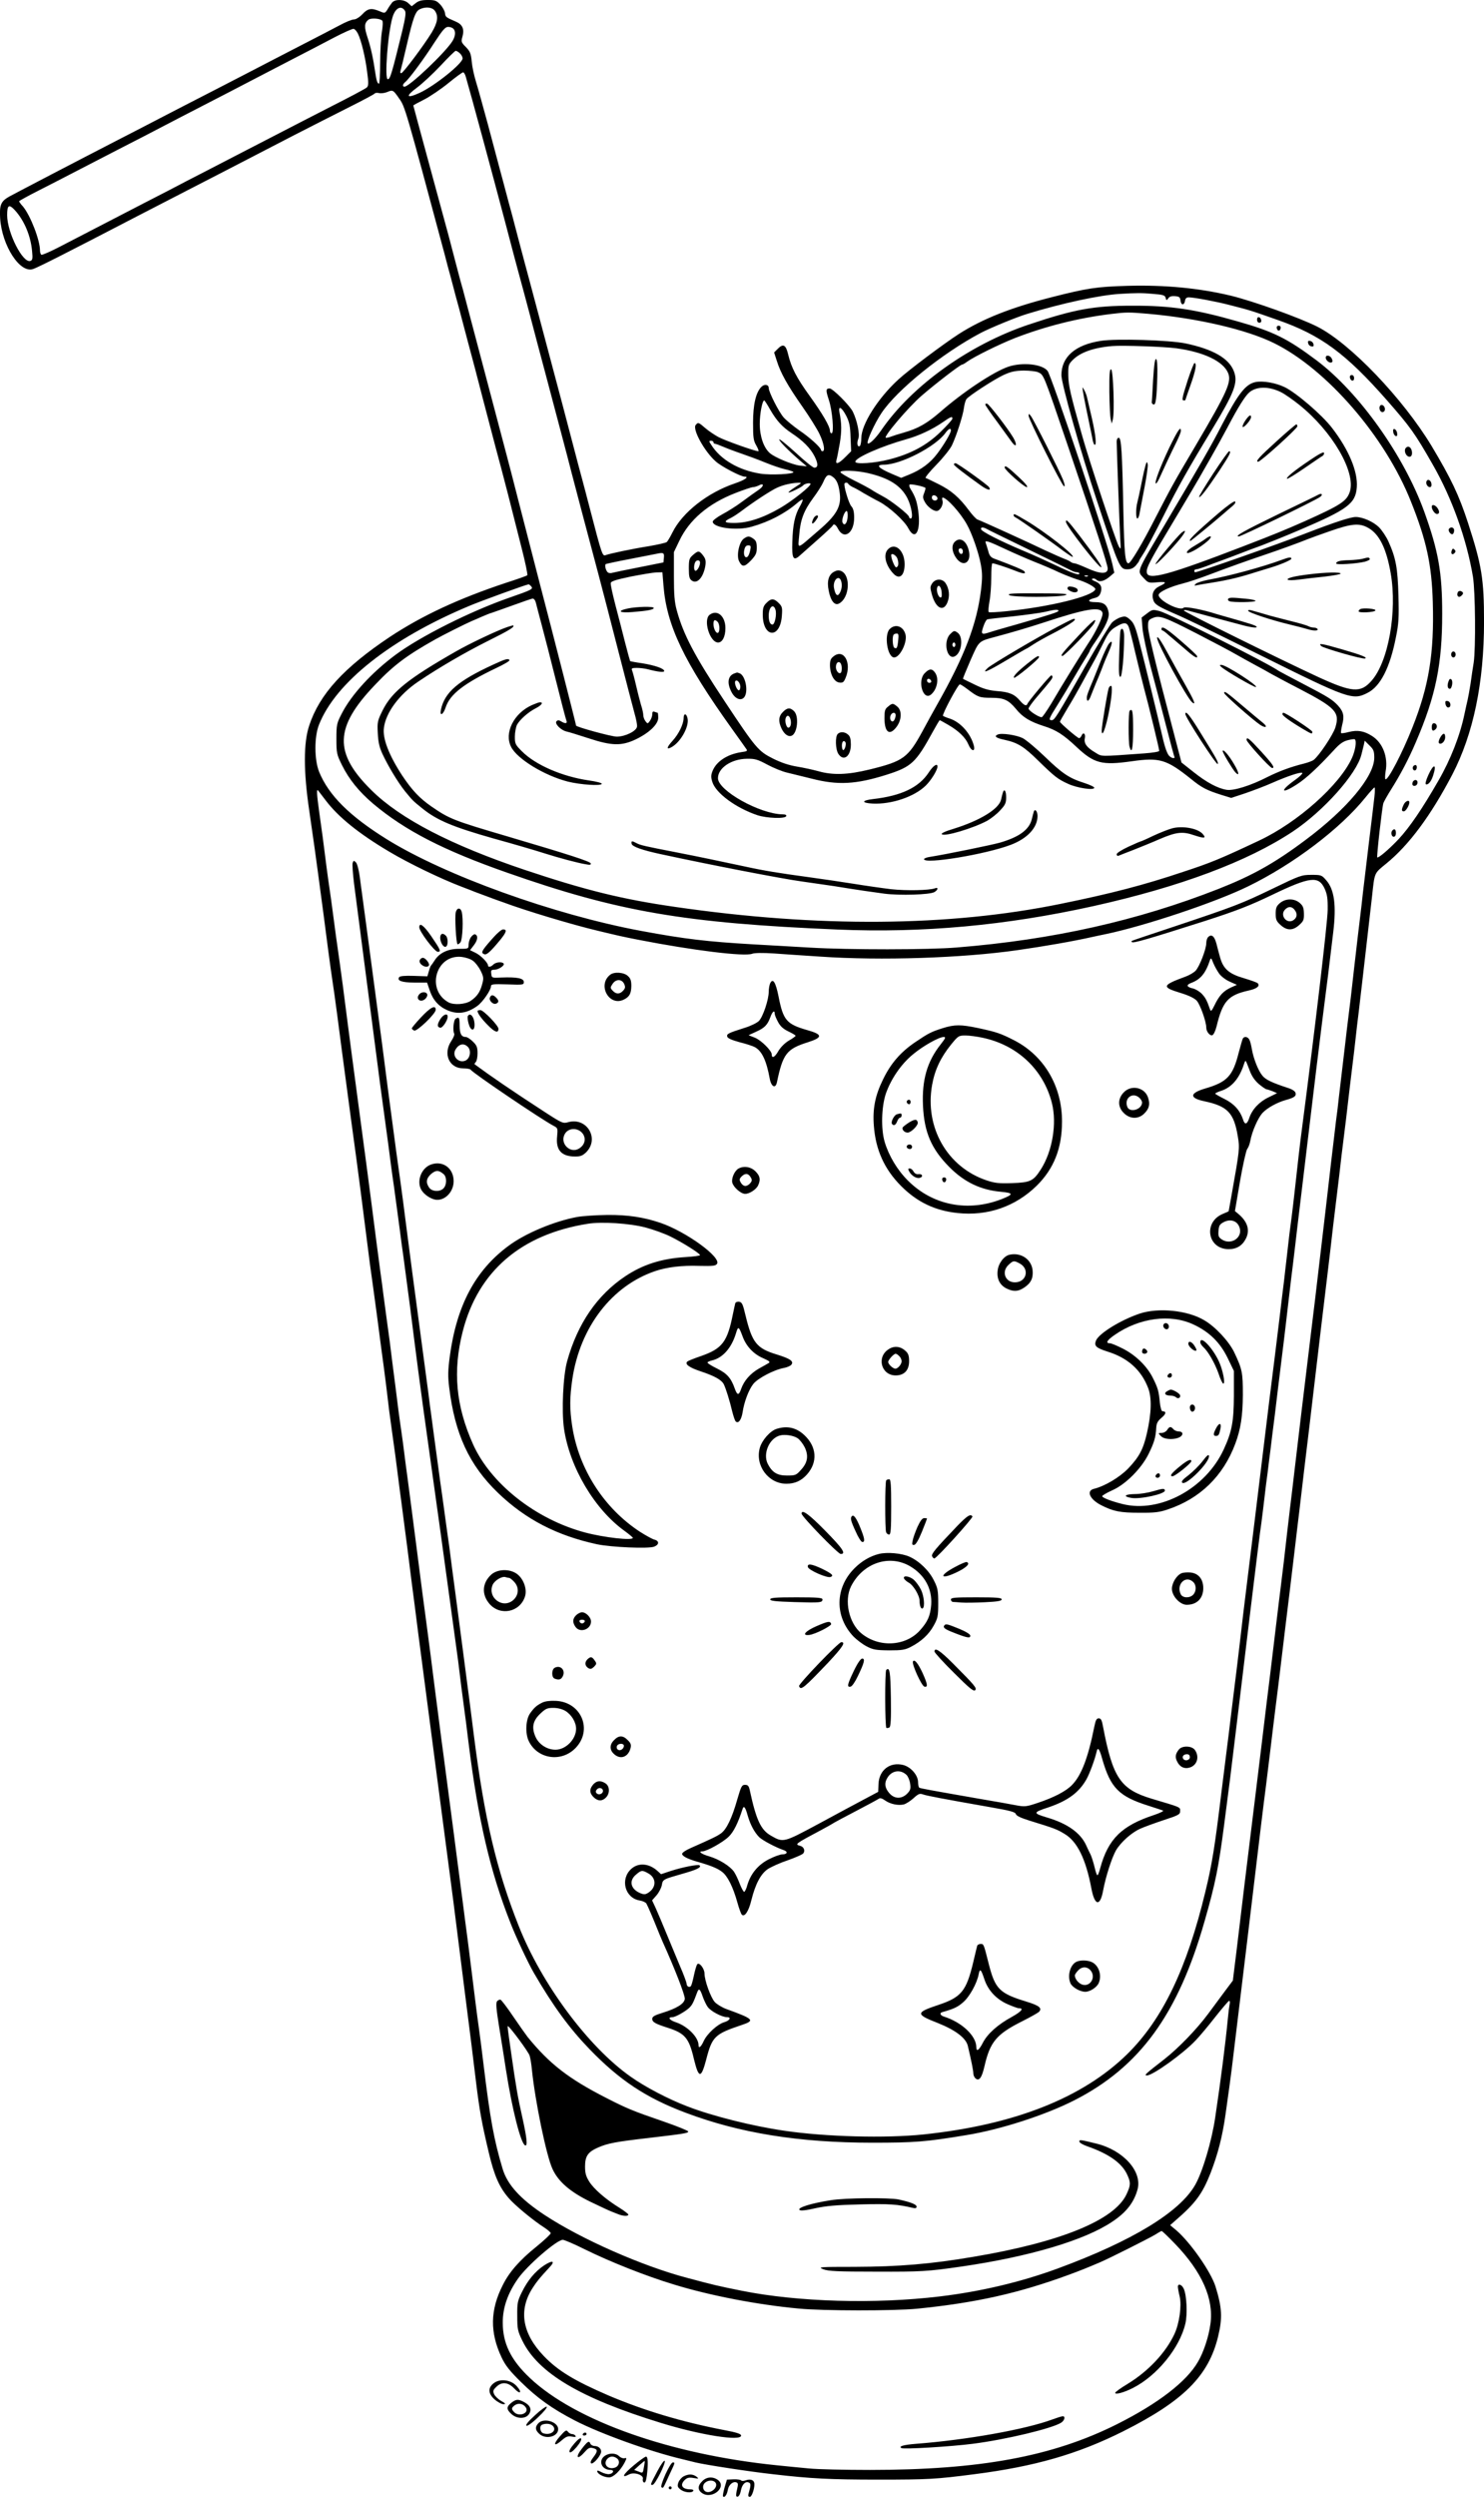 <?xml version="1.0" encoding="UTF-8"?>
<svg xmlns="http://www.w3.org/2000/svg" version="1.0" viewBox="0 0 993.765 1671" preserveAspectRatio="xMidYMid meet">
  <g transform="translate(-438.218,1803) scale(0.1,-0.1)" fill="#000000" stroke="none">
    <path d="M7008 18013 c-8 -10 -22 -30 -31 -46 -17 -27 -18 -27 -53 -12 -55 23 -79 19 -115 -20 -19 -20 -43 -35 -56 -35 -13 0 -56 -17 -96 -39 -39 -21 -157 -82 -262 -136 -104 -54 -235 -121 -290 -150 -55 -29 -190 -98 -300 -155 -110 -56 -258 -133 -330 -170 -71 -37 -206 -107 -300 -155 -274 -141 -675 -350 -730 -380 -57 -32 -67 -56 -62 -145 12 -185 134 -373 222 -340 43 16 224 108 700 355 77 40 221 114 320 165 171 88 290 149 730 377 105 54 267 136 360 183 94 47 173 89 176 94 4 5 17 6 30 3 12 -3 37 0 54 7 38 16 40 15 82 -46 37 -52 43 -72 304 -1045 10 -40 28 -108 40 -150 11 -43 27 -103 35 -133 9 -30 26 -95 39 -145 13 -49 33 -126 45 -170 35 -129 48 -180 96 -365 25 -96 63 -240 84 -320 22 -80 60 -225 85 -322 25 -98 65 -258 90 -355 25 -97 42 -179 38 -183 -4 -4 -66 -26 -138 -49 -320 -106 -565 -220 -783 -364 -307 -205 -470 -383 -539 -592 -39 -116 -39 -306 0 -570 33 -228 42 -293 57 -405 6 -47 15 -114 20 -150 10 -71 19 -142 50 -380 11 -85 25 -182 30 -215 5 -33 19 -130 30 -215 11 -85 25 -189 30 -230 9 -68 34 -253 60 -450 6 -41 23 -174 40 -295 16 -121 41 -312 55 -425 14 -113 30 -236 35 -275 6 -38 26 -189 46 -335 19 -146 39 -299 45 -340 10 -73 19 -147 38 -307 6 -43 15 -112 21 -153 13 -89 27 -197 40 -300 5 -41 14 -110 20 -152 5 -43 15 -113 20 -155 6 -43 15 -112 20 -153 5 -41 18 -145 29 -230 11 -85 32 -243 45 -350 35 -272 182 -1388 216 -1647 6 -43 15 -112 20 -153 5 -41 37 -291 70 -555 34 -264 70 -552 80 -640 23 -190 40 -281 86 -474 36 -152 70 -229 132 -301 39 -47 167 -152 236 -196 25 -16 46 -34 46 -40 0 -6 -43 -47 -96 -90 -112 -90 -182 -170 -225 -257 -85 -167 -87 -317 -8 -484 25 -53 53 -89 128 -163 112 -110 208 -179 364 -260 171 -88 504 -208 722 -259 28 -7 66 -16 85 -21 67 -16 357 -61 520 -79 249 -29 380 -36 705 -36 332 0 386 3 640 36 407 52 695 135 1000 288 403 203 570 370 634 633 30 124 27 193 -17 335 -31 99 -168 295 -262 376 l-42 35 33 29 c136 117 182 179 237 318 50 129 80 246 101 395 23 160 30 218 41 300 58 476 164 1357 195 1620 14 113 29 239 35 280 5 41 19 152 30 245 11 94 25 205 30 247 18 141 29 232 40 323 18 149 31 260 60 495 6 47 19 159 30 250 11 91 26 222 35 293 8 70 22 184 30 255 8 70 20 163 25 207 5 44 26 215 45 380 32 273 58 490 85 713 17 142 29 244 40 342 6 52 15 127 20 165 5 39 14 113 20 165 10 93 15 130 46 380 8 69 19 161 24 205 5 44 14 118 20 165 6 47 15 123 20 170 5 47 14 123 20 170 9 72 33 283 90 780 18 165 13 153 96 221 152 124 298 321 441 594 142 273 213 616 213 1024 0 287 -15 377 -107 661 -61 187 -113 296 -244 515 -192 318 -546 688 -766 799 -122 61 -424 169 -578 207 -213 51 -443 73 -694 66 -206 -6 -271 -16 -506 -76 -271 -69 -462 -144 -623 -247 -102 -66 -337 -242 -404 -304 -137 -125 -248 -301 -248 -392 0 -26 -5 -50 -10 -53 -16 -10 -22 19 -10 49 11 30 -8 122 -37 181 -21 42 -134 155 -155 155 -26 0 -27 -11 -6 -75 24 -70 37 -225 19 -225 -6 0 -11 7 -11 16 0 30 -50 115 -135 233 -89 123 -124 191 -145 279 -15 64 -33 74 -68 39 l-26 -26 18 -56 c25 -81 74 -168 171 -306 47 -67 99 -150 115 -184 30 -63 39 -115 20 -115 -5 0 -10 4 -10 8 0 16 -77 86 -146 132 -38 27 -85 65 -104 86 -33 38 -100 170 -100 197 0 24 -29 28 -49 8 -37 -37 -56 -118 -56 -241 0 -101 3 -120 22 -152 12 -21 18 -38 13 -38 -22 0 -222 71 -267 95 -26 14 -66 41 -88 60 -45 39 -48 40 -64 21 -24 -28 59 -179 135 -245 38 -34 167 -101 192 -101 34 0 1 -23 -64 -45 -184 -62 -353 -195 -419 -329 -15 -30 -32 -59 -38 -64 -7 -5 -59 -17 -117 -27 -114 -18 -265 -50 -291 -60 -23 -9 -25 -3 -109 320 -16 61 -38 146 -50 190 -12 44 -33 122 -46 173 -82 312 -81 310 -211 797 -100 375 -108 406 -129 483 -8 31 -26 98 -39 147 -13 50 -33 125 -44 168 -12 42 -30 111 -41 152 -11 41 -29 110 -41 153 -11 42 -47 176 -79 297 -33 121 -69 252 -81 290 -12 39 -25 98 -28 133 -5 54 -11 68 -39 97 -31 31 -33 36 -23 70 14 51 0 82 -46 101 -65 28 -68 30 -71 57 -2 14 -16 40 -32 57 -25 26 -35 30 -83 30 -40 0 -61 -5 -81 -21 l-27 -21 -23 21 c-28 26 -87 28 -108 4z m86 -55 c8 -13 3 -46 -18 -135 -71 -290 -81 -323 -97 -323 -23 0 0 305 31 412 18 64 58 86 84 46z m200 0 c26 -36 19 -79 -21 -146 -54 -88 -192 -272 -204 -272 -6 0 -8 7 -5 15 3 9 22 86 42 173 43 185 58 226 87 240 39 19 84 14 101 -10z m-352 -66 c5 -5 4 -38 -3 -78 -6 -38 -11 -131 -11 -206 0 -76 -4 -138 -8 -138 -10 0 -17 20 -25 75 -14 95 -29 165 -51 232 -24 73 -23 97 5 121 17 13 78 9 93 -6z m476 -54 c17 -17 15 -48 -6 -83 -46 -75 -288 -305 -321 -305 -16 0 -13 16 5 31 27 22 126 156 197 267 53 81 71 102 90 102 13 0 28 -5 35 -12z m-639 -33 c23 -47 50 -160 62 -258 10 -73 9 -91 -2 -102 -8 -8 -117 -66 -244 -130 -126 -65 -279 -143 -340 -175 -60 -31 -200 -103 -310 -160 -110 -57 -249 -129 -310 -160 -60 -32 -186 -97 -280 -145 -188 -97 -412 -213 -578 -299 -60 -31 -113 -54 -118 -51 -5 4 -9 16 -9 28 0 70 -64 235 -114 295 -15 16 -26 32 -26 35 0 3 60 36 133 73 72 37 173 88 222 114 50 26 185 96 300 155 116 59 255 131 310 160 55 29 181 94 280 145 99 51 225 116 280 145 55 29 183 95 285 148 102 52 237 123 300 156 63 33 122 59 130 58 8 -1 21 -16 29 -32z m683 -132 c10 -9 18 -24 18 -34 0 -34 -188 -185 -289 -231 -88 -40 -96 -23 -16 36 35 26 106 92 157 146 51 55 97 100 102 100 5 0 18 -7 28 -17z m40 -159 c33 -113 181 -660 260 -959 62 -235 75 -286 92 -347 30 -110 47 -174 76 -283 16 -60 42 -159 58 -220 29 -107 48 -180 154 -580 28 -104 58 -221 68 -260 30 -116 106 -402 180 -680 22 -82 81 -310 131 -505 50 -195 100 -386 110 -423 11 -38 19 -78 17 -90 -4 -30 -79 -67 -136 -67 -35 0 -272 65 -272 74 0 7 -157 622 -242 946 -35 137 -79 306 -147 570 -27 107 -63 245 -79 305 -16 61 -64 243 -107 405 -126 478 -132 500 -160 605 -14 55 -33 125 -42 155 -14 54 -27 101 -76 290 -14 52 -73 269 -131 482 -58 214 -106 390 -106 392 0 2 33 20 73 40 39 20 113 70 162 110 50 41 94 73 99 72 6 -1 14 -16 18 -32z m-3020 -891 c63 -69 106 -172 115 -274 5 -49 3 -60 -11 -65 -50 -19 -156 189 -156 306 0 68 12 76 52 33z m7623 -560 c66 -5 78 -9 83 -26 5 -19 6 -19 18 -3 8 12 23 16 46 14 28 -3 33 -7 36 -31 4 -32 25 -31 30 1 2 15 10 22 25 22 34 0 184 -28 272 -51 139 -36 129 -32 325 -101 288 -101 454 -223 731 -538 155 -177 185 -218 305 -428 129 -224 228 -501 270 -752 16 -99 19 -479 5 -574 -6 -34 -15 -97 -21 -141 -7 -44 -16 -93 -20 -110 -4 -16 -13 -57 -20 -90 -30 -146 -93 -307 -175 -449 -108 -188 -192 -311 -266 -391 -65 -69 -137 -130 -144 -123 -5 5 32 332 41 363 4 11 28 54 54 95 61 97 117 203 164 314 133 309 176 521 176 859 0 275 -25 418 -120 682 -136 376 -436 798 -721 1013 -196 147 -289 193 -529 261 -283 81 -449 106 -705 105 -257 0 -385 -23 -690 -125 -400 -133 -788 -411 -992 -709 -37 -54 -80 -96 -90 -87 -10 10 45 132 91 201 103 156 410 403 666 538 63 33 240 106 310 127 231 71 487 126 620 134 115 7 149 7 225 0z m-35 -133 c330 -29 662 -106 845 -197 352 -174 743 -625 915 -1058 105 -262 140 -425 147 -675 10 -342 -26 -562 -137 -840 -68 -172 -164 -355 -180 -345 -4 2 -3 26 1 52 18 96 -19 193 -92 238 -52 33 -96 41 -155 26 -26 -7 -49 -10 -51 -7 -3 3 1 27 7 54 16 59 9 89 -27 129 -38 41 -65 58 -238 148 -82 43 -154 81 -160 85 -63 47 -737 385 -797 400 -46 12 -50 11 -84 -15 l-37 -28 6 -72 c3 -39 28 -157 55 -261 28 -104 74 -279 102 -388 28 -109 53 -202 55 -207 11 -17 -13 -17 -32 1 -14 13 -30 56 -47 132 -40 172 -115 478 -152 623 -28 110 -38 134 -63 157 -26 23 -34 26 -63 17 -18 -5 -45 -21 -60 -36 -14 -16 -96 -149 -181 -298 -188 -330 -203 -355 -222 -355 -23 0 -19 11 38 101 29 46 79 129 111 184 32 55 69 117 82 137 13 21 24 40 24 43 0 4 17 32 39 63 68 100 94 159 87 194 -10 51 -32 68 -88 68 -54 0 -57 15 -5 28 24 6 34 16 41 40 10 36 -2 58 -44 74 -16 7 -20 12 -12 15 8 3 19 0 25 -6 19 -19 51 -12 87 17 l34 29 -13 59 c-29 132 -408 1261 -434 1292 -37 46 -168 59 -262 28 -100 -34 -305 -170 -460 -306 -86 -74 -145 -108 -240 -135 -33 -9 -70 -21 -83 -26 -13 -5 -29 -9 -37 -9 -24 0 149 204 238 281 91 79 260 209 272 209 4 0 19 8 33 19 51 36 218 118 322 159 205 79 423 134 645 161 100 12 117 12 245 1z m-737 -391 c40 -18 34 -5 204 -504 191 -563 263 -785 263 -810 0 -40 -51 -38 -146 6 -36 16 -70 29 -77 29 -7 0 -17 4 -23 8 -5 5 -25 15 -44 22 -19 7 -75 32 -125 55 -108 52 -433 200 -457 208 -9 3 -35 31 -58 62 -63 85 -117 132 -201 174 -42 21 -81 40 -88 42 -6 2 26 42 72 89 46 47 92 105 104 130 32 69 73 197 80 249 3 25 11 52 17 60 19 24 187 133 250 162 49 22 76 28 133 29 40 0 83 -5 96 -11z m-1793 -251 c43 -74 80 -115 145 -158 74 -49 124 -99 152 -154 25 -50 25 -76 -2 -76 -9 0 -65 45 -125 101 -61 55 -110 95 -110 88 0 -12 67 -80 146 -147 l39 -33 -47 5 c-50 6 -169 55 -201 84 -41 36 -67 112 -67 195 0 69 17 157 30 157 3 0 21 -28 40 -62z m510 -43 c20 -40 26 -68 28 -143 l4 -92 -40 -40 c-45 -45 -68 -52 -58 -17 4 12 13 62 22 111 13 82 13 128 -3 210 -8 45 18 28 47 -29z m710 -17 c0 -6 -35 -45 -78 -87 -94 -92 -201 -149 -346 -186 -98 -25 -226 -34 -226 -15 0 27 173 103 340 150 84 23 176 66 245 114 55 38 65 42 65 24z m-10 -79 c0 -17 -49 -100 -93 -157 -46 -61 -107 -106 -186 -138 l-54 -22 -61 26 c-94 40 -113 62 -53 62 111 1 342 119 410 212 21 29 37 36 37 17z m-1590 -79 c0 -5 5 -10 10 -10 6 0 29 -9 53 -19 23 -10 78 -31 122 -46 44 -15 117 -42 163 -61 46 -19 106 -39 133 -45 27 -6 51 -14 54 -18 8 -14 -152 -22 -221 -11 -145 23 -267 94 -329 193 -16 24 -16 27 -1 27 9 0 16 -4 16 -10z m1033 -206 c143 -33 223 -84 266 -169 27 -54 40 -135 22 -135 -6 0 -11 4 -11 10 0 15 -123 112 -177 139 -26 14 -60 33 -74 43 -14 9 -67 38 -118 63 -50 25 -91 50 -91 55 0 15 103 12 183 -6z m-232 -27 c25 -19 38 -51 45 -111 10 -87 -22 -144 -144 -248 -151 -130 -136 -127 -128 -30 8 105 31 164 95 251 28 37 57 84 65 102 22 53 36 60 67 36z m-255 -68 c-26 -17 -46 -32 -43 -35 4 -5 88 36 97 47 10 13 50 20 50 10 0 -16 -119 -111 -197 -157 -117 -69 -222 -104 -315 -104 -66 0 -73 9 -25 32 17 8 52 31 77 50 78 59 200 139 238 155 42 19 94 30 137 32 29 1 28 0 -19 -30z m359 20 c4 -5 17 -14 28 -19 12 -5 45 -23 72 -40 28 -16 74 -42 104 -57 67 -35 170 -128 196 -179 47 -88 85 -19 66 118 -9 64 -20 95 -51 145 -8 12 -11 25 -7 30 7 6 95 -12 106 -22 2 -3 -2 -18 -8 -34 -10 -24 -10 -34 3 -58 16 -32 56 -63 80 -63 22 0 46 40 40 67 -4 13 -3 23 0 23 28 0 120 -102 163 -180 35 -62 80 -193 93 -267 11 -58 11 -93 1 -175 -28 -226 -110 -440 -293 -763 -25 -44 -69 -124 -98 -178 -97 -178 -128 -201 -351 -256 -151 -37 -249 -40 -348 -12 -36 10 -101 24 -144 31 -53 9 -104 26 -160 54 -97 49 -114 69 -321 381 -202 304 -278 449 -322 611 -15 54 -19 105 -19 229 l0 160 37 77 c66 139 194 248 374 318 56 22 110 40 119 40 9 0 25 5 36 10 38 21 40 -2 2 -28 -21 -14 -70 -49 -109 -78 -38 -29 -99 -67 -135 -86 -35 -19 -64 -41 -64 -49 0 -41 161 -63 261 -34 117 33 222 88 303 157 18 16 35 27 38 24 3 -2 -6 -24 -20 -48 -32 -56 -46 -121 -49 -235 -4 -111 7 -130 49 -92 16 14 71 63 123 109 52 46 97 88 98 92 7 16 22 7 36 -21 40 -77 109 -29 108 76 0 38 -6 61 -19 75 -18 20 -54 144 -45 153 9 8 20 6 27 -6z m595 -95 c0 -16 -26 -19 -35 -4 -3 6 -4 14 0 20 8 13 35 1 35 -16z m-602 -126 c-3 -42 -23 -62 -34 -34 -7 19 14 76 28 76 5 0 8 -19 6 -42z m930 -77 c9 -6 139 -69 287 -141 149 -72 278 -136 287 -141 10 -5 25 -9 33 -9 8 0 15 -4 15 -9 0 -14 -50 4 -165 59 -55 26 -149 69 -210 94 -150 63 -279 128 -283 144 -4 14 12 16 36 3z m129 -137 c51 -24 136 -61 190 -83 54 -21 129 -53 166 -71 38 -17 92 -38 120 -47 65 -19 128 -54 124 -67 -15 -46 -303 -117 -590 -146 -65 -7 -121 -10 -124 -6 -4 3 -1 35 5 70 7 35 12 107 12 160 0 53 3 96 8 96 13 0 95 -27 151 -49 55 -22 76 -24 63 -5 -6 9 -78 39 -204 86 -21 8 -31 21 -38 50 -6 22 -14 46 -17 55 -8 20 15 13 134 -43z m-2289 -56 l-3 -32 -160 -32 c-88 -17 -169 -34 -180 -37 -11 -4 -25 -3 -31 1 -14 9 -25 50 -15 57 4 2 77 18 162 34 85 17 163 32 174 34 50 11 56 8 53 -25z m-3 -185 c21 -269 136 -510 459 -961 45 -62 87 -122 94 -132 12 -16 9 -18 -33 -24 -92 -14 -164 -61 -190 -123 -12 -29 -13 -43 -3 -75 22 -75 157 -175 303 -224 61 -20 186 -25 192 -6 3 8 -5 12 -24 12 -152 2 -433 159 -433 242 0 68 90 129 194 130 53 1 71 -4 136 -39 41 -22 100 -46 130 -53 30 -7 105 -26 167 -41 175 -45 296 -39 502 26 167 53 196 80 310 288 23 42 44 77 46 77 2 0 28 -14 57 -31 71 -41 116 -86 135 -131 18 -45 47 -53 37 -10 -21 82 -89 159 -162 183 -21 6 -40 15 -45 18 -8 8 100 211 113 211 5 0 28 -15 53 -34 68 -52 80 -56 157 -56 85 0 115 -14 166 -75 44 -55 94 -85 188 -115 80 -25 130 -57 216 -138 119 -112 170 -125 370 -97 188 27 234 13 400 -120 70 -57 103 -74 205 -106 l62 -19 94 31 c52 18 132 48 179 69 105 46 186 73 202 68 7 -3 -15 -25 -49 -49 -105 -75 -91 -97 16 -27 62 40 143 116 246 228 37 41 61 58 92 66 24 6 45 9 48 6 13 -13 3 -76 -20 -126 -83 -181 -363 -430 -620 -551 -261 -123 -324 -149 -510 -210 -262 -88 -481 -145 -820 -214 -745 -153 -1625 -160 -2585 -20 -353 51 -596 111 -1000 246 -497 167 -835 342 -1029 533 -255 251 -250 422 23 707 125 132 211 196 405 305 48 27 197 102 241 121 19 8 52 22 74 32 21 9 50 21 65 25 14 5 78 27 141 50 63 23 121 43 129 44 9 0 18 -12 22 -29 4 -16 21 -82 38 -145 17 -63 60 -230 95 -370 35 -140 67 -263 71 -272 8 -21 -7 -23 -35 -6 -15 9 -22 10 -31 1 -15 -15 28 -60 68 -69 15 -3 82 -24 147 -45 155 -51 220 -52 314 -8 92 44 152 102 152 145 0 19 -2 34 -4 34 -2 0 -11 3 -20 6 -12 5 -16 0 -16 -17 0 -13 -8 -33 -16 -44 -15 -20 -15 -20 -30 -1 -8 11 -14 29 -14 40 0 12 -7 44 -16 71 -8 28 -23 86 -33 130 -10 44 -22 88 -26 98 -6 14 -1 17 31 17 22 0 55 -4 74 -9 68 -18 110 -22 110 -12 0 17 -62 38 -147 52 -43 6 -79 13 -81 14 -1 1 -16 55 -33 121 -16 65 -46 179 -65 252 -19 73 -34 140 -32 150 2 12 34 22 133 43 72 14 149 27 171 28 l42 1 7 -87z m2842 61 c-3 -3 -12 -4 -19 -1 -8 3 -5 6 6 6 11 1 17 -2 13 -5z m-3727 -69 c14 -17 3 -23 -144 -74 -260 -90 -601 -261 -766 -384 -160 -119 -296 -268 -360 -394 -33 -64 -35 -74 -35 -168 0 -95 2 -104 37 -175 47 -95 113 -177 208 -258 215 -181 472 -313 900 -463 741 -260 1185 -337 2212 -380 571 -24 1126 27 1713 157 580 129 1032 298 1336 500 205 137 426 384 458 514 5 19 12 48 16 64 l6 29 32 -32 c28 -27 32 -38 32 -84 -2 -125 -183 -342 -461 -549 -207 -155 -354 -237 -582 -327 -543 -213 -1109 -340 -1752 -392 -191 -16 -723 -16 -980 -1 -113 6 -286 17 -385 22 -307 18 -454 35 -750 90 -585 109 -1312 371 -1702 613 -251 156 -390 295 -454 452 -32 81 -33 232 -1 314 111 283 483 577 1007 796 78 33 378 142 396 144 4 1 12 -6 19 -14z m3825 -176 c7 -21 -44 -129 -95 -204 -32 -48 -171 -272 -247 -402 -31 -51 -60 -93 -65 -93 -21 0 -88 44 -88 58 0 7 28 46 63 86 88 103 97 115 97 126 0 6 -4 10 -8 10 -8 0 -154 -174 -160 -191 -6 -17 -23 -9 -49 21 -37 44 -72 59 -155 65 -56 5 -91 15 -148 43 -41 20 -77 37 -79 39 -2 1 21 57 50 124 59 133 51 126 174 159 108 29 203 57 305 90 294 97 391 113 405 69z m-295 13 c0 -8 -52 -25 -270 -88 -85 -24 -169 -48 -186 -54 -60 -20 -65 -16 -47 36 8 25 20 47 27 49 6 2 83 11 171 20 88 10 185 23 215 30 66 16 90 18 90 7z m930 -154 c107 -55 224 -117 260 -138 36 -20 94 -53 130 -72 36 -19 83 -45 105 -58 22 -12 105 -57 185 -98 246 -128 275 -158 245 -259 -14 -48 -110 -192 -146 -219 -8 -6 -36 -17 -64 -24 -92 -23 -169 -52 -245 -90 -113 -58 -226 -93 -273 -86 -61 10 -134 49 -222 119 l-81 64 -48 184 c-128 486 -176 685 -176 726 0 40 3 45 32 57 45 19 74 9 298 -106z m-459 45 c6 -16 26 -93 44 -173 19 -80 45 -185 58 -235 32 -117 102 -407 102 -420 0 -6 -45 -13 -100 -17 -308 -22 -280 -23 -329 6 -57 34 -77 61 -69 97 6 31 -13 42 -23 14 -4 -8 -10 -15 -16 -15 -10 0 -128 101 -128 110 0 3 23 43 51 90 29 47 70 119 92 160 22 41 56 102 74 135 19 33 52 97 74 142 32 66 47 86 82 107 55 33 75 33 88 -1z m1645 -1135 c-4 -35 -20 -173 -37 -308 -16 -135 -34 -285 -40 -335 -5 -49 -14 -124 -19 -165 -9 -72 -16 -133 -40 -340 -15 -138 -29 -255 -40 -340 -5 -41 -14 -113 -19 -160 -27 -227 -32 -271 -42 -355 -5 -49 -14 -124 -20 -165 -5 -41 -21 -174 -35 -295 -14 -121 -29 -254 -34 -295 -5 -41 -23 -194 -40 -340 -17 -146 -44 -375 -61 -510 -43 -353 -87 -721 -99 -825 -24 -203 -31 -264 -40 -335 -5 -41 -14 -118 -20 -170 -13 -120 -28 -244 -40 -340 -5 -41 -19 -151 -30 -245 -11 -93 -25 -206 -30 -250 -5 -44 -21 -172 -35 -285 -13 -113 -47 -387 -74 -610 -28 -223 -61 -502 -76 -620 -14 -118 -37 -309 -51 -425 l-26 -210 -54 -72 c-30 -40 -80 -108 -111 -150 -78 -105 -200 -231 -296 -306 -125 -97 -135 -106 -115 -107 40 0 246 148 328 236 26 27 84 96 129 154 46 58 88 107 93 109 6 2 8 -9 4 -25 -3 -16 -8 -56 -11 -89 -17 -176 -47 -411 -85 -665 -23 -158 -84 -363 -133 -450 -102 -183 -422 -378 -922 -562 -245 -90 -514 -154 -790 -187 -433 -52 -951 -37 -1325 38 -160 32 -189 39 -365 86 -301 79 -711 260 -954 420 -163 107 -251 203 -283 310 -58 193 -84 336 -128 700 -11 94 -25 199 -30 235 -15 105 -28 212 -55 430 -14 113 -30 239 -36 280 -5 41 -14 111 -20 155 -6 44 -14 109 -19 145 -5 36 -13 101 -19 145 -6 44 -15 114 -20 155 -12 89 -43 324 -71 540 -12 85 -36 279 -56 430 -19 151 -43 340 -54 420 -21 156 -35 261 -75 575 -25 193 -33 257 -55 423 -6 42 -15 111 -20 152 -5 41 -14 109 -20 150 -13 87 -27 194 -40 303 -6 42 -14 112 -20 155 -5 42 -14 111 -19 152 -10 74 -21 151 -41 303 -5 42 -14 110 -20 150 -22 167 -31 234 -60 462 -17 132 -51 391 -76 575 -62 464 -62 467 -84 635 -32 251 -38 296 -54 410 -18 125 -30 212 -46 335 -6 47 -15 112 -20 145 -5 33 -14 97 -20 143 -24 190 -31 244 -50 376 -17 121 -19 161 -7 145 2 -2 24 -31 49 -64 85 -113 223 -224 427 -345 131 -78 344 -181 486 -235 39 -15 79 -30 90 -35 11 -4 46 -17 78 -29 31 -12 81 -30 110 -40 147 -55 459 -149 632 -190 141 -34 163 -39 275 -61 365 -71 707 -113 759 -93 17 6 69 7 147 2 65 -5 205 -14 309 -21 407 -28 949 -10 1320 43 187 27 366 58 505 89 19 4 58 13 85 18 263 55 737 213 955 320 302 147 618 386 786 595 30 37 57 67 61 67 3 0 3 -28 -1 -62z m-1335 -9685 c181 -188 260 -368 237 -535 -11 -85 -46 -191 -84 -255 -77 -133 -267 -279 -542 -417 -431 -216 -917 -306 -1654 -306 -169 0 -354 4 -410 10 -57 5 -152 15 -213 21 -711 72 -1350 297 -1655 585 -127 120 -181 231 -181 369 -1 100 34 200 104 298 63 88 258 257 298 257 10 0 76 -28 146 -63 170 -84 412 -180 598 -236 240 -74 563 -136 835 -161 162 -16 641 -16 795 -1 394 40 678 103 1020 229 75 28 101 38 200 80 64 27 326 159 370 185 22 14 43 26 46 26 3 1 44 -38 90 -86z M12800 15891 c0 -12 6 -21 16 -21 9 0 14 7 12 17 -5 25 -28 28 -28 4z M12932 15834 c4 -21 22 -23 26 -1 2 10 -3 17 -13 17 -10 0 -15 -6 -13 -16z M13142 15734 c2 -11 11 -20 22 -22 13 -3 17 1 14 14 -2 11 -11 20 -22 22 -13 3 -17 -1 -14 -14z M13260 15636 c0 -18 27 -39 40 -31 7 4 7 12 0 26 -12 22 -40 26 -40 5z M13422 15503 c5 -25 28 -28 28 -4 0 12 -6 21 -16 21 -9 0 -14 -7 -12 -17z M13620 15301 c0 -24 18 -37 31 -24 13 13 1 43 -17 43 -8 0 -14 -9 -14 -19z M13712 15139 c1 -12 9 -24 16 -27 9 -3 13 3 10 19 -1 12 -9 24 -16 27 -9 3 -13 -3 -10 -19z M13797 15033 c-12 -11 -7 -40 8 -53 22 -18 39 1 31 34 -6 25 -25 34 -39 19z M13936 14811 c-9 -14 4 -41 21 -41 9 0 13 8 11 22 -3 23 -23 35 -32 19z M13970 14639 c0 -20 21 -49 35 -49 18 0 19 19 1 43 -15 19 -36 23 -36 6z M14085 14490 c-8 -13 14 -42 26 -34 5 3 9 14 9 25 0 20 -24 26 -35 9z M14104 14346 c-8 -22 3 -33 18 -18 9 9 9 15 0 24 -9 9 -13 7 -18 -6z M14144 14065 c-9 -22 5 -38 22 -24 18 15 18 25 -1 33 -9 3 -18 -1 -21 -9z M14100 13650 c0 -11 7 -20 15 -20 8 0 15 9 15 20 0 11 -7 20 -15 20 -8 0 -15 -9 -15 -20z M14082 13469 c-10 -26 -6 -49 9 -49 14 0 23 50 11 62 -8 8 -14 5 -20 -13z M14062 13318 c2 -12 10 -23 18 -23 22 0 19 39 -3 43 -15 3 -18 -1 -15 -20z M13970 13165 c0 -27 9 -32 27 -14 14 14 6 39 -13 39 -8 0 -14 -10 -14 -25z M14025 13091 c-10 -20 -11 -32 -5 -36 16 -10 40 15 40 41 0 33 -16 30 -35 -5z M13845 12900 c-8 -13 4 -32 16 -25 12 8 12 35 0 35 -6 0 -13 -4 -16 -10z M13947 12843 c-16 -36 -22 -59 -16 -62 15 -5 35 18 48 58 26 80 4 83 -32 4z M13847 12803 c-4 -3 -7 -12 -7 -20 0 -17 26 -17 33 1 8 21 -11 35 -26 19z M13782 12645 c-16 -34 -15 -45 1 -45 13 0 37 40 37 60 0 20 -27 9 -38 -15z M13707 12473 c-13 -12 -7 -43 8 -43 9 0 15 9 15 25 0 24 -10 32 -23 18z M11755 15749 c-172 -26 -265 -107 -265 -230 0 -58 130 -518 239 -844 150 -451 152 -455 204 -455 23 0 40 8 55 25 12 14 22 28 22 31 0 3 13 24 28 47 16 23 75 134 132 247 102 204 168 321 327 583 153 253 177 317 148 392 -33 87 -139 148 -325 187 -109 22 -462 33 -565 17z m505 -50 c184 -25 313 -87 346 -165 25 -59 -5 -126 -216 -484 -152 -257 -164 -280 -270 -485 -89 -175 -167 -305 -181 -305 -22 0 -28 65 -34 342 -8 408 -14 498 -31 498 -8 0 -14 -10 -14 -25 0 -47 20 -580 24 -654 5 -71 4 -73 -11 -45 -21 41 -197 570 -243 734 -80 282 -93 340 -94 407 -1 66 1 74 27 101 51 53 140 85 267 96 70 6 347 -4 430 -15z M12104 15488 c-4 -79 -8 -147 -9 -152 0 -5 5 -11 12 -13 15 -5 21 44 25 186 2 78 -1 115 -8 118 -8 3 -14 -41 -20 -139z M12336 15486 c-39 -122 -41 -136 -26 -136 6 0 10 1 10 3 0 2 16 47 35 101 34 96 43 146 26 146 -4 0 -24 -51 -45 -114z M11811 15408 c1 -84 5 -166 9 -183 l7 -30 7 27 c13 45 3 331 -11 336 -10 3 -13 -31 -12 -150z M11635 15405 c7 -41 31 -160 46 -230 5 -22 12 -57 16 -78 3 -21 10 -40 14 -43 16 -10 9 63 -17 177 -15 63 -29 125 -32 138 -3 14 -11 36 -19 50 -13 25 -14 25 -8 -14z M12212 15033 c-61 -129 -99 -230 -90 -239 3 -2 13 12 23 33 10 21 33 72 52 113 19 41 48 101 64 133 16 32 29 65 29 73 0 36 -21 4 -78 -113z M12058 14930 c-7 -17 -21 -78 -38 -165 -7 -33 -16 -76 -21 -95 -12 -45 -11 -110 0 -110 5 0 12 17 15 38 4 20 18 96 32 168 14 73 24 142 22 155 -3 17 -6 20 -10 9z M12790 15473 c-66 -13 -116 -77 -226 -288 -74 -144 -134 -247 -384 -670 -196 -331 -185 -303 -134 -359 25 -27 31 -28 86 -23 63 6 67 -2 13 -27 -39 -19 -53 -53 -39 -94 9 -27 32 -41 139 -88 93 -40 222 -103 585 -283 582 -289 611 -299 710 -248 86 43 150 168 190 372 19 93 21 132 17 279 -5 184 -17 251 -67 362 -15 33 -44 76 -64 96 -38 37 -109 68 -155 68 -35 0 -142 -35 -336 -110 -200 -78 -719 -260 -740 -260 -3 0 -5 5 -5 10 0 6 6 10 14 10 7 0 35 9 62 19 27 11 74 28 104 39 30 11 87 32 125 47 39 15 104 40 147 55 42 16 157 62 255 104 321 137 373 176 381 285 8 105 -54 252 -165 396 -68 89 -240 236 -318 274 -60 29 -146 44 -195 34z m171 -68 c26 -13 80 -51 120 -83 223 -178 383 -453 340 -584 -21 -62 -60 -88 -301 -196 -133 -59 -209 -90 -412 -168 -496 -191 -639 -230 -646 -176 -5 33 19 77 208 392 64 107 128 215 142 240 14 25 50 88 80 140 30 52 81 145 113 205 67 128 114 203 142 228 48 42 132 43 214 2z m584 -908 c74 -42 121 -137 150 -303 45 -258 -16 -596 -130 -722 -72 -81 -130 -76 -353 26 -241 111 -902 437 -902 446 0 4 10 5 23 1 12 -3 87 -24 167 -45 80 -21 171 -46 203 -54 63 -17 107 -21 92 -8 -6 5 -30 14 -55 21 -25 8 -56 17 -70 21 -14 4 -45 13 -70 20 -25 7 -56 16 -70 20 -88 29 -211 53 -221 43 -27 -27 -180 54 -167 89 8 20 78 52 161 73 37 9 120 37 185 62 129 49 242 89 372 133 89 30 224 79 275 100 17 7 86 32 155 56 144 50 195 55 255 21z M12721 15215 c-13 -20 -21 -39 -17 -42 8 -8 55 46 56 65 0 21 -14 13 -39 -23z M12931 15077 c-117 -106 -145 -137 -123 -137 16 0 262 222 262 237 0 7 -3 13 -7 13 -5 -1 -64 -51 -132 -113z M12506 14860 c-54 -83 -97 -153 -94 -156 8 -7 53 52 137 178 67 102 81 128 64 128 -5 0 -53 -68 -107 -150z M13155 14951 c-106 -71 -162 -117 -154 -125 3 -3 54 28 115 70 60 41 115 79 123 83 7 5 12 14 9 21 -2 8 -36 -10 -93 -49z M13210 14719 c-8 -5 -130 -64 -271 -132 -226 -110 -293 -147 -261 -147 16 0 507 238 544 264 22 16 11 28 -12 15z M12538 14592 c-156 -134 -204 -182 -184 -182 4 0 155 124 224 184 15 13 40 35 56 48 19 16 25 27 18 32 -6 4 -56 -32 -114 -82z M12297 14467 c-26 -20 -177 -200 -177 -212 1 -11 104 95 164 168 38 47 45 68 13 44z M12455 14424 c-11 -9 -44 -29 -72 -46 -29 -16 -53 -36 -53 -45 0 -18 81 26 137 74 38 32 27 47 -12 17z M12965 14283 c-124 -46 -350 -108 -495 -134 -36 -7 -72 -19 -80 -26 -13 -13 -12 -14 10 -9 14 3 57 10 95 16 117 19 188 36 300 72 33 10 76 23 95 29 67 20 140 51 140 60 0 12 -17 10 -65 -8z M13505 14290 c-16 -4 -56 -8 -87 -9 -61 -1 -88 -8 -88 -22 0 -11 135 -2 193 12 21 6 35 14 32 19 -7 11 -7 11 -50 0z M13155 14187 c-102 -12 -160 -26 -149 -37 5 -4 38 -4 74 1 36 5 113 14 173 20 59 7 107 16 107 20 0 11 -99 9 -205 -4z M12606 14021 c-3 -5 1 -12 10 -15 24 -9 174 -7 174 3 0 4 -30 11 -67 14 -91 9 -111 9 -117 -2z M13493 13954 c-7 -3 -13 -10 -13 -15 0 -13 110 -7 113 6 2 11 -79 18 -100 9z M12740 13943 c0 -12 154 -63 280 -93 47 -11 99 -25 116 -30 40 -13 77 -13 69 0 -3 6 -15 10 -26 10 -10 0 -27 4 -37 10 -9 5 -64 21 -122 35 -58 15 -118 30 -135 35 -16 5 -46 13 -65 19 -19 5 -45 13 -57 16 -13 4 -23 3 -23 -2z M13230 13706 c18 -15 275 -89 293 -83 20 6 -22 23 -153 61 -139 40 -163 44 -140 22z M10980 15323 c0 -5 36 -58 81 -118 44 -61 88 -121 98 -135 30 -40 36 -15 8 32 -37 62 -160 221 -174 226 -7 2 -13 0 -13 -5z M11270 15248 c0 -24 222 -466 237 -472 8 -4 6 12 -7 45 -26 64 -194 397 -214 424 -14 18 -15 18 -16 3z M10770 14922 c0 -8 70 -62 182 -142 44 -31 69 -36 54 -11 -10 16 -212 161 -225 161 -6 0 -11 -4 -11 -8z M11110 14901 c0 -16 130 -131 148 -131 11 1 -10 26 -57 70 -72 67 -91 80 -91 61z M11170 14581 c0 -5 6 -11 13 -14 15 -6 239 -162 320 -224 33 -24 61 -42 63 -40 13 13 -189 170 -309 241 -83 49 -87 51 -87 37z M11520 14538 c0 -26 226 -316 237 -304 6 5 -44 77 -145 210 -77 100 -92 116 -92 94z M9830 14561 c-17 -33 -11 -47 10 -21 11 14 20 28 20 33 0 14 -20 7 -30 -12z M9363 14425 c-31 -22 -50 -112 -32 -150 21 -42 36 -41 80 4 33 36 39 48 39 86 0 34 -5 47 -22 59 -28 20 -38 20 -65 1z m43 -77 c-3 -18 -11 -37 -16 -42 -17 -17 -31 8 -24 42 5 23 12 32 27 32 17 0 19 -5 13 -32z M10776 14404 c-23 -22 -20 -65 7 -105 46 -69 106 -37 87 45 -15 67 -59 95 -94 60z m54 -65 c0 -24 -23 -21 -28 4 -2 10 3 17 12 17 10 0 16 -9 16 -21z M10327 14352 c-31 -34 -15 -104 36 -159 41 -46 77 -17 77 61 0 93 -66 150 -113 98z m64 -59 c11 -31 9 -55 -7 -60 -9 -3 -34 57 -34 81 0 18 32 2 41 -21z M9023 14316 c-25 -22 -28 -30 -28 -91 0 -54 4 -69 19 -80 36 -27 79 20 92 101 4 31 1 45 -16 67 -26 33 -32 33 -67 3z m47 -52 c0 -21 -18 -54 -30 -54 -11 0 -13 30 -4 54 8 21 34 21 34 0z M9968 14204 c-37 -20 -50 -63 -36 -129 13 -67 40 -100 69 -84 70 37 80 187 15 217 -16 7 -29 6 -48 -4z m46 -60 c9 -25 6 -57 -8 -82 -15 -28 -30 -15 -39 33 -9 50 31 91 47 49z M10624 14125 c-14 -22 -14 -29 0 -79 26 -88 76 -112 102 -49 18 42 13 92 -11 129 -21 33 -69 33 -91 -1z m64 -59 c2 -28 0 -37 -10 -34 -14 5 -27 46 -20 66 9 25 27 5 30 -32z M9515 13995 c-20 -19 -25 -34 -25 -77 0 -158 117 -166 128 -9 4 54 2 62 -21 85 -32 32 -51 33 -82 1z m60 -45 c10 -30 -4 -100 -20 -100 -16 0 -25 22 -25 60 0 57 31 84 45 40z M9135 13916 c-46 -33 0 -186 56 -186 29 0 49 40 49 96 0 81 -55 127 -105 90z m53 -48 c14 -14 16 -64 3 -73 -13 -7 -31 27 -31 59 0 28 9 33 28 14z M10340 13820 c-39 -39 -15 -190 30 -190 39 0 89 102 76 153 -14 56 -68 75 -106 37z m57 -75 c-5 -51 -10 -60 -26 -50 -12 7 -15 78 -4 88 3 4 13 7 21 7 11 0 13 -10 9 -45z M10745 13786 c-49 -49 -22 -176 32 -148 47 25 58 132 16 159 -20 14 -24 13 -48 -11z m35 -71 c0 -8 -4 -15 -10 -15 -5 0 -10 7 -10 15 0 8 5 15 10 15 6 0 10 -7 10 -15z M9965 13638 c-20 -15 -25 -28 -25 -61 1 -61 28 -111 63 -115 23 -3 30 2 42 32 42 100 -12 197 -80 144z m53 -67 c2 -12 1 -29 -2 -38 -9 -22 -36 2 -36 32 0 41 32 47 38 6z M10575 13525 c-52 -51 -11 -188 42 -143 41 34 55 107 27 146 -20 29 -39 28 -69 -3z m43 -53 c2 -7 -3 -12 -12 -12 -9 0 -16 7 -16 16 0 17 22 14 28 -4z M9300 13523 c-43 -15 -51 -63 -20 -123 24 -48 65 -64 87 -35 28 39 7 144 -32 159 -9 3 -17 6 -18 5 -1 0 -9 -3 -17 -6z m40 -89 c0 -13 -5 -24 -10 -24 -13 0 -32 48 -24 61 10 16 34 -11 34 -37z M10329 13301 c-21 -16 -24 -28 -24 -79 1 -94 34 -118 80 -58 36 47 38 111 6 137 -29 24 -33 24 -62 0z m51 -58 c0 -10 -5 -25 -10 -33 -13 -21 -34 2 -25 29 8 25 35 28 35 4z M9625 13265 c-29 -28 -32 -63 -9 -111 18 -38 45 -57 67 -48 39 15 51 130 17 164 -26 26 -46 25 -75 -5z m51 -50 c7 -28 0 -55 -15 -55 -13 0 -25 45 -17 65 8 23 25 18 32 -10z M9992 13118 c-18 -18 -15 -104 4 -133 35 -54 84 -17 84 62 0 36 -5 55 -18 66 -22 20 -53 22 -70 5z m52 -56 c7 -12 -5 -52 -15 -52 -5 0 -9 14 -9 30 0 28 13 40 24 22z M11535 14102 c-10 -11 -4 -19 22 -31 27 -12 51 -2 39 17 -7 11 -53 22 -61 14z M11139 14048 c16 -17 344 -16 381 0 19 8 -25 11 -184 11 -168 1 -207 -1 -197 -11z M8588 13958 c-79 -17 -58 -32 32 -24 100 8 140 16 140 27 0 12 -112 9 -172 -3z M7778 13833 c-65 -22 -249 -109 -338 -160 -325 -185 -434 -273 -496 -398 -34 -69 -36 -78 -32 -152 3 -58 10 -93 31 -138 39 -84 104 -191 151 -250 52 -63 50 -62 117 -116 98 -79 203 -123 474 -200 138 -38 291 -83 340 -99 105 -33 224 -65 279 -74 29 -6 37 -4 34 6 -5 13 -143 58 -553 179 -367 108 -392 118 -513 201 -82 57 -131 110 -196 207 -89 136 -133 249 -123 320 13 103 104 225 231 310 136 92 311 194 467 272 139 69 180 94 168 103 -2 1 -21 -4 -41 -11z M7685 13582 c-235 -108 -325 -185 -350 -301 -10 -48 15 -36 32 16 29 87 122 159 340 263 51 24 90 47 87 52 -8 13 -25 9 -109 -30z M7944 13311 c-122 -55 -187 -187 -139 -280 41 -81 224 -192 380 -232 85 -21 222 -30 227 -15 2 6 -37 16 -87 23 -178 26 -356 103 -447 194 -45 45 -48 51 -48 99 0 28 7 64 14 79 19 35 75 85 126 111 39 20 53 40 28 40 -7 0 -31 -9 -54 -19z M8960 13223 c-1 -40 -32 -105 -75 -152 -39 -43 -42 -61 -7 -42 62 33 122 141 108 195 -8 34 -26 33 -26 -1z M11063 13114 c-26 -12 -11 -23 45 -35 88 -19 130 -44 227 -140 112 -109 130 -123 200 -155 60 -28 175 -45 175 -26 0 6 -30 20 -67 32 -101 32 -147 63 -263 175 -58 56 -125 112 -149 125 -43 21 -142 36 -168 24z M10602 12861 c-66 -101 -183 -157 -375 -179 -77 -9 -77 -26 -1 -30 126 -6 278 45 355 120 36 35 79 104 79 128 0 25 -29 6 -58 -39z M11097 12723 c-3 -10 -8 -30 -11 -44 -14 -63 -140 -140 -316 -195 -57 -17 -87 -31 -81 -37 18 -18 208 39 304 90 26 15 66 46 87 70 34 36 40 49 40 88 0 44 -14 61 -23 28z M11305 12598 c-2 -7 -9 -31 -14 -53 -18 -69 -86 -118 -215 -155 -58 -16 -360 -78 -468 -95 -21 -3 -38 -10 -38 -15 0 -36 413 32 581 96 111 42 179 115 179 193 0 31 -17 52 -25 29z M12230 12486 c-25 -7 -81 -29 -124 -49 -43 -21 -80 -37 -82 -37 -3 0 -41 -16 -84 -36 -47 -22 -80 -43 -80 -51 0 -9 6 -13 13 -10 6 3 53 21 102 40 50 20 127 51 172 71 112 48 154 53 232 26 69 -23 84 -21 56 10 -34 37 -136 55 -205 36z M8612 12383 c3 -19 72 -43 193 -69 342 -74 819 -166 945 -183 85 -12 182 -26 215 -31 166 -27 258 -40 340 -51 103 -13 301 -7 333 10 26 14 30 36 5 26 -37 -14 -193 -17 -293 -6 -58 7 -170 23 -250 36 -80 13 -218 33 -305 45 -192 26 -298 43 -425 71 -208 44 -282 60 -455 94 -216 42 -244 48 -272 63 -29 16 -35 15 -31 -5z M11463 13835 c-128 -67 -442 -252 -467 -276 -45 -42 -2 -24 124 51 74 44 136 80 138 80 2 0 22 13 45 28 23 15 76 45 117 66 94 48 160 89 160 99 0 12 -10 8 -117 -48z M11598 13769 c-103 -110 -118 -129 -101 -129 13 0 197 190 212 218 25 47 -11 18 -111 -89z M11265 13591 c-70 -56 -101 -89 -92 -97 7 -7 167 125 167 138 0 15 -15 7 -75 -41z M12160 13820 c0 -5 3 -10 8 -10 4 0 23 -15 43 -33 21 -17 48 -41 60 -51 13 -11 44 -37 68 -58 43 -37 66 -48 59 -28 -2 6 -50 51 -107 100 -97 84 -131 105 -131 80z M12131 13760 c-1 -33 200 -402 234 -430 29 -24 15 10 -49 123 -35 62 -83 148 -107 193 -54 100 -78 134 -78 114z M12560 13567 c31 -28 221 -138 232 -135 20 7 -200 148 -230 148 -14 0 -14 -2 -2 -13z M12580 13392 c0 -11 181 -171 238 -211 39 -27 58 -18 22 11 -14 11 -74 61 -133 111 -112 95 -127 106 -127 89z M12320 13251 c0 -22 212 -349 217 -334 5 13 -8 35 -115 208 -72 118 -102 154 -102 126z M12970 13250 c0 -10 57 -51 138 -99 60 -35 62 -36 62 -18 0 10 -178 127 -194 127 -3 0 -6 -4 -6 -10z M12730 13078 c0 -15 157 -188 171 -188 21 0 5 24 -73 110 -82 89 -98 102 -98 78z M12570 13003 c0 -12 67 -123 85 -142 29 -30 25 -2 -9 55 -33 58 -76 107 -76 87z M11885 13808 c-2 -7 -6 -79 -8 -160 -4 -114 -2 -148 8 -148 11 0 25 143 25 273 0 43 -15 65 -25 35z M11809 13723 c-9 -10 -33 -61 -54 -113 -21 -52 -43 -108 -50 -125 -36 -85 -45 -109 -45 -126 0 -31 15 -22 29 19 8 20 22 55 31 77 10 22 28 67 41 100 12 33 33 84 46 113 26 58 27 84 2 55z M11806 13423 c-10 -35 -46 -253 -46 -280 0 -58 27 13 49 127 19 101 24 170 13 170 -6 0 -13 -8 -16 -17z M11947 13273 c-9 -8 -9 -210 -1 -240 15 -55 24 -13 24 112 0 123 -4 147 -23 128z M6744 12256 c-4 -9 1 -72 9 -139 24 -183 147 -1132 157 -1207 4 -36 24 -184 44 -330 20 -146 41 -301 46 -345 6 -44 15 -111 21 -150 19 -143 29 -212 39 -290 5 -44 17 -127 25 -185 8 -58 28 -211 45 -340 16 -129 41 -323 55 -430 14 -107 43 -321 65 -475 21 -154 60 -428 85 -610 25 -181 58 -424 74 -540 16 -115 34 -250 41 -300 15 -123 29 -237 40 -315 5 -36 19 -141 30 -235 64 -514 145 -863 282 -1208 37 -95 119 -269 156 -332 129 -222 237 -369 372 -509 201 -208 380 -327 645 -426 361 -136 759 -200 1247 -200 284 0 356 5 633 51 227 37 525 133 720 232 439 223 696 576 873 1197 74 257 95 366 132 650 5 41 14 111 20 155 6 44 15 114 20 155 5 41 34 282 65 535 30 253 71 588 90 745 19 157 39 317 44 355 6 39 15 111 21 160 6 50 15 125 20 168 6 42 15 113 20 157 6 44 15 116 20 160 6 44 14 115 20 158 5 42 14 118 20 167 12 94 22 181 40 325 6 47 19 162 30 255 11 94 24 206 30 250 5 44 19 154 29 245 59 495 86 720 126 1050 25 201 49 400 55 443 18 138 32 249 60 486 22 181 8 287 -46 349 -31 36 -34 37 -100 37 -66 0 -77 -4 -259 -92 -211 -102 -259 -120 -660 -254 -154 -51 -282 -94 -284 -96 -2 -2 -2 -5 1 -8 9 -9 111 21 488 141 214 69 301 103 453 176 252 121 310 128 350 40 17 -38 21 -65 20 -142 -1 -85 -86 -804 -173 -1470 -10 -72 -30 -247 -50 -430 -5 -47 -14 -119 -19 -160 -11 -78 -16 -121 -31 -255 -5 -44 -14 -118 -19 -165 -6 -47 -20 -161 -31 -255 -11 -93 -25 -204 -30 -245 -5 -41 -23 -185 -40 -320 -68 -562 -142 -1163 -156 -1275 -8 -66 -24 -194 -34 -285 -18 -155 -24 -203 -50 -412 -6 -46 -15 -119 -20 -163 -5 -44 -14 -117 -20 -162 -19 -151 -30 -242 -40 -320 -43 -353 -61 -468 -106 -653 -124 -516 -287 -854 -522 -1086 -299 -294 -757 -475 -1367 -539 -251 -26 -654 -16 -930 25 -215 31 -485 99 -650 163 -126 48 -283 130 -380 199 -283 199 -596 620 -749 1008 -149 375 -230 719 -301 1280 -19 151 -39 309 -45 350 -5 41 -19 145 -30 230 -21 161 -35 269 -50 380 -5 36 -14 103 -20 150 -6 47 -15 117 -20 155 -6 39 -19 135 -30 215 -11 80 -24 177 -30 215 -14 104 -27 200 -40 295 -6 47 -15 114 -20 150 -5 36 -14 101 -19 145 -6 44 -18 132 -26 195 -77 573 -100 751 -125 945 -10 83 -26 200 -34 260 -30 213 -35 251 -46 335 -6 47 -15 114 -20 150 -5 36 -14 103 -20 150 -6 47 -15 117 -20 155 -5 39 -14 108 -20 155 -6 47 -15 114 -20 150 -5 36 -14 103 -20 150 -6 47 -15 114 -20 150 -5 36 -14 103 -20 150 -6 47 -15 114 -20 150 -9 66 -18 136 -45 334 -8 68 -20 115 -29 124 -14 14 -16 14 -22 -2z M12953 11986 c-23 -20 -28 -32 -28 -71 0 -40 5 -51 33 -76 42 -38 82 -38 124 0 29 26 33 35 32 77 -1 38 -6 52 -28 71 -37 32 -95 31 -133 -1z m102 -50 c18 -26 11 -52 -16 -67 -43 -22 -86 36 -53 72 23 26 50 24 69 -5z M7434 11924 c-7 -29 2 -204 12 -213 3 -3 12 3 20 13 14 20 20 158 8 204 -9 30 -32 28 -40 -4z M7190 11824 c0 -28 103 -164 124 -164 24 0 18 14 -45 106 -49 71 -79 93 -79 58z M7671 11739 c-65 -74 -70 -86 -46 -95 16 -7 42 17 108 97 41 51 46 69 18 69 -11 0 -44 -29 -80 -71z M7330 11753 c1 -33 24 -68 39 -58 15 9 14 58 -1 73 -21 21 -38 14 -38 -15z M7536 11758 c-9 -12 -16 -35 -16 -50 0 -28 -1 -28 -65 -28 -73 0 -130 -27 -162 -77 -10 -16 -20 -30 -23 -33 -4 -3 -11 -21 -16 -40 l-10 -34 -91 3 c-61 2 -93 -1 -98 -9 -15 -24 17 -35 101 -36 l86 0 18 -53 c21 -63 60 -107 118 -132 69 -30 131 -21 201 29 36 26 91 106 91 132 0 13 15 15 110 12 105 -4 110 -3 110 16 0 25 -46 34 -150 30 -64 -3 -65 -3 -68 25 -3 23 0 27 20 27 28 0 71 28 63 41 -9 14 -52 11 -69 -6 -16 -17 -36 -20 -36 -6 0 18 -50 69 -85 85 l-35 17 26 34 c26 34 29 65 7 72 -6 2 -18 -6 -27 -19z m13 -158 c16 -11 39 -41 52 -67 20 -41 21 -51 10 -90 -14 -53 -35 -83 -78 -112 -36 -23 -110 -28 -146 -10 -154 83 -86 323 86 305 26 -3 61 -14 76 -26z M12472 11758 c-6 -6 -12 -24 -12 -40 0 -40 -45 -156 -71 -184 -12 -13 -43 -31 -68 -40 -158 -58 -162 -70 -34 -109 56 -17 93 -35 109 -52 23 -25 64 -140 64 -180 0 -27 24 -57 41 -51 8 3 21 30 28 59 41 169 77 209 215 240 56 12 78 31 60 49 -5 5 -47 20 -94 34 -97 28 -136 62 -157 137 -7 24 -18 66 -25 94 -14 51 -33 66 -56 43z m75 -245 c13 -18 45 -42 71 -53 l47 -21 -40 -18 c-50 -23 -78 -53 -109 -117 -20 -41 -25 -46 -31 -29 -21 61 -31 79 -56 105 -16 16 -42 31 -59 35 -41 9 -46 23 -13 36 65 24 98 64 128 154 6 17 9 14 22 -20 9 -22 27 -54 40 -72z M7193 11604 c-10 -27 46 -59 61 -36 8 13 -23 52 -40 52 -8 0 -17 -7 -21 -16z M8469 11507 c-90 -69 -6 -219 94 -165 35 18 46 40 47 89 0 35 -5 51 -23 67 -26 25 -91 30 -118 9z m93 -62 c9 -21 8 -28 -7 -45 -23 -25 -47 -25 -70 0 -17 18 -17 21 -1 45 22 34 62 34 78 0z M9541 11452 c-6 -11 -11 -38 -11 -59 0 -54 -39 -169 -66 -196 -13 -13 -56 -34 -96 -46 -110 -35 -120 -40 -116 -58 2 -11 28 -23 83 -38 44 -11 90 -26 102 -33 48 -26 78 -91 100 -212 10 -54 39 -68 48 -23 40 191 65 223 208 268 100 32 99 52 -5 81 -139 40 -161 66 -192 224 -19 95 -37 125 -55 92z m29 -206 c0 -8 10 -33 22 -55 16 -30 35 -47 70 -64 26 -12 47 -25 48 -29 0 -3 -20 -18 -45 -32 -27 -16 -55 -44 -71 -71 -24 -42 -44 -51 -44 -21 0 24 -70 94 -112 111 l-43 17 50 23 c58 26 77 46 96 98 13 37 29 50 29 23z M7192 11378 c-31 -31 5 -63 38 -33 10 9 16 23 13 31 -6 17 -35 18 -51 2z M7663 11354 c-8 -20 21 -49 41 -41 20 8 20 21 0 41 -20 20 -33 20 -41 0z M7203 11223 c-35 -37 -63 -71 -63 -75 0 -5 7 -11 16 -15 19 -7 144 113 144 139 0 35 -35 17 -97 -49z M7580 11264 c0 -16 28 -54 71 -97 45 -46 69 -53 69 -22 0 21 -100 125 -121 125 -10 0 -19 -3 -19 -6z M7330 11208 c-22 -36 -21 -52 1 -56 15 -2 49 49 49 74 0 26 -30 15 -50 -18z M7515 11230 c-3 -5 -1 -28 5 -50 13 -49 40 -55 40 -9 0 50 -28 87 -45 59z M7433 11212 c-14 -9 -20 -82 -9 -100 3 -6 -5 -27 -19 -48 -58 -85 -16 -184 79 -184 24 0 47 -4 50 -9 14 -22 477 -335 556 -376 27 -14 28 -17 23 -70 -10 -92 29 -135 121 -135 36 0 50 6 74 29 90 91 4 235 -120 201 -35 -10 -41 -8 -155 66 -225 146 -365 242 -472 321 -3 2 1 9 7 15 7 7 12 33 12 59 0 40 -5 53 -31 78 -17 17 -38 31 -48 31 -29 0 -41 22 -41 77 0 53 -4 60 -27 45z m82 -188 c24 -24 16 -76 -14 -91 -45 -22 -93 26 -70 70 22 40 56 49 84 21z m773 -586 c20 -34 8 -73 -29 -95 -57 -35 -127 32 -97 93 23 50 96 50 126 2z M10695 11149 c-76 -24 -94 -33 -183 -93 -99 -67 -165 -143 -217 -251 -53 -108 -70 -196 -61 -310 12 -160 70 -289 181 -401 107 -108 227 -166 378 -182 203 -22 389 43 532 183 115 114 169 251 169 430 0 236 -120 439 -319 542 -94 48 -119 56 -244 83 -114 24 -157 24 -236 -1z m267 -64 c233 -49 407 -213 464 -436 35 -137 4 -325 -75 -447 -49 -76 -69 -86 -191 -90 -88 -3 -116 0 -170 18 -264 88 -417 355 -366 639 18 101 57 183 126 269 49 60 52 62 98 62 26 0 77 -7 114 -15z m-281 -45 c-90 -114 -126 -237 -118 -410 8 -177 56 -289 176 -410 100 -101 210 -154 346 -166 85 -8 86 -17 5 -49 -226 -88 -462 -42 -628 124 -72 72 -128 166 -156 260 -25 87 -21 233 8 321 34 98 102 198 181 263 68 57 175 117 207 117 15 0 12 -8 -21 -50z M10457 10664 c-8 -8 1 -24 14 -24 5 0 9 7 9 15 0 15 -12 20 -23 9z M10389 10573 c-19 -5 -42 -50 -34 -64 11 -16 25 -10 35 16 5 14 14 25 20 25 5 0 10 7 10 15 0 15 -3 16 -31 8z M10470 10518 c-19 -12 -38 -27 -42 -32 -9 -14 10 -36 32 -36 23 0 72 49 68 68 -5 24 -20 23 -58 0z M10457 10364 c-9 -10 2 -24 19 -24 8 0 14 7 14 15 0 15 -21 21 -33 9z M10470 10191 c15 -29 49 -50 71 -44 26 7 18 29 -9 25 -13 -2 -25 5 -32 17 -6 12 -17 21 -26 21 -11 0 -12 -4 -4 -19z M10692 10134 c4 -21 22 -23 26 -1 2 10 -3 17 -13 17 -10 0 -15 -6 -13 -16z M12705 11080 c-3 -5 -15 -47 -27 -92 -40 -159 -76 -199 -226 -243 -105 -31 -106 -64 -5 -85 155 -33 198 -77 224 -234 14 -80 12 -93 -41 -391 -11 -60 -20 -111 -20 -111 0 -1 -17 -9 -37 -17 -135 -54 -106 -237 37 -237 53 0 91 23 115 70 29 56 12 113 -48 164 l-25 21 34 200 c19 109 41 206 48 215 7 8 17 33 21 55 11 62 52 156 83 188 31 33 98 70 157 86 54 15 68 25 63 46 -2 11 -20 24 -48 33 -110 36 -152 56 -174 83 -28 33 -60 115 -71 179 -4 25 -11 53 -17 63 -10 19 -33 23 -43 7z m44 -210 c15 -42 34 -69 63 -95 23 -19 46 -35 52 -35 6 -1 24 -7 40 -13 l30 -13 -57 -28 c-63 -30 -110 -81 -129 -138 -15 -45 -30 -48 -42 -10 -20 61 -61 106 -124 137 -34 17 -62 33 -62 36 0 3 18 12 41 19 71 24 122 84 153 183 3 9 7 17 9 17 3 0 14 -27 26 -60z m-65 -1059 c19 -66 -60 -116 -120 -76 -21 14 -25 23 -22 58 3 36 8 44 37 59 46 23 92 6 105 -41z M11909 10721 c-44 -44 -43 -102 2 -143 40 -38 96 -38 133 -1 34 33 41 63 26 108 -22 67 -110 87 -161 36z m103 -38 c10 -9 18 -23 18 -31 0 -48 -83 -72 -99 -29 -22 58 36 101 81 60z M7270 10237 c-71 -24 -104 -124 -59 -181 24 -31 69 -56 99 -56 59 0 110 58 110 125 0 86 -71 139 -150 112z m83 -65 c22 -19 22 -70 0 -94 -23 -26 -78 -24 -97 4 -24 34 -19 63 14 92 32 26 50 26 83 -2z M9327 10209 c-26 -15 -48 -65 -41 -94 8 -31 58 -75 86 -75 29 0 75 30 87 57 18 39 13 63 -18 94 -31 31 -79 38 -114 18z m84 -61 c9 -16 7 -24 -9 -41 -23 -22 -45 -18 -61 12 -9 16 -7 24 10 40 24 22 44 18 60 -11z M8245 9885 c-150 -28 -343 -108 -455 -191 -225 -165 -350 -401 -396 -743 -12 -92 -13 -132 -4 -205 38 -313 134 -521 327 -707 184 -177 394 -286 663 -344 95 -20 345 -31 383 -16 34 13 35 39 1 47 -14 4 -58 28 -97 53 -241 158 -409 420 -453 706 -18 117 -17 192 1 316 52 348 265 625 557 723 78 26 177 38 292 34 94 -2 110 0 120 14 28 45 -209 216 -379 274 -112 38 -219 54 -355 53 -74 -1 -167 -7 -205 -14z m460 -70 c53 -14 128 -41 168 -61 81 -40 197 -113 197 -124 0 -4 -44 -10 -97 -13 -161 -10 -286 -50 -403 -128 -189 -126 -320 -317 -390 -569 -27 -97 -38 -331 -21 -451 38 -259 205 -541 406 -685 30 -22 54 -42 55 -46 1 -20 -194 2 -321 36 -329 88 -630 325 -749 590 -115 257 -137 490 -69 756 103 402 390 649 838 720 93 15 279 3 386 -25z M11144 9633 c-38 -7 -76 -58 -81 -106 -7 -56 15 -99 61 -121 46 -22 77 -20 117 7 45 30 61 63 56 116 -8 73 -77 120 -153 104z m65 -58 c69 -35 49 -125 -28 -127 -67 -2 -95 71 -45 117 31 29 36 30 73 10z M9306 9308 c-2 -7 -9 -40 -16 -73 -37 -186 -71 -231 -215 -281 -44 -15 -84 -31 -90 -36 -19 -17 11 -40 90 -66 93 -31 139 -57 154 -86 15 -31 40 -112 56 -180 8 -32 18 -63 24 -69 17 -17 38 10 46 61 10 68 40 149 71 189 29 38 139 96 206 108 21 4 42 13 49 21 19 23 -6 41 -97 69 -135 41 -165 79 -209 260 -18 77 -24 90 -43 93 -12 2 -24 -3 -26 -10z m49 -222 c24 -66 74 -119 138 -146 40 -18 49 -25 37 -32 -8 -5 -38 -22 -67 -38 -57 -33 -99 -81 -118 -136 -15 -44 -26 -43 -42 2 -25 71 -52 102 -119 135 -35 17 -64 35 -64 40 0 4 13 10 29 14 72 16 132 83 162 183 14 48 19 46 44 -22z M12015 9239 c-128 -43 -276 -134 -294 -182 -13 -35 1 -48 79 -73 135 -42 225 -123 271 -244 25 -66 22 -167 -8 -300 -25 -110 -52 -160 -125 -237 -58 -60 -157 -119 -230 -137 -54 -13 -28 -71 49 -110 81 -41 127 -50 253 -50 104 -1 136 3 192 22 216 72 371 223 452 439 37 99 50 187 51 328 0 150 -4 171 -58 285 -36 74 -127 172 -202 215 -111 66 -305 85 -430 44z m359 -73 c107 -50 178 -120 229 -224 l42 -87 0 -165 c-1 -174 -13 -241 -68 -360 -121 -263 -427 -428 -677 -366 -76 19 -133 41 -137 52 -1 5 28 22 65 39 91 39 198 147 246 245 37 75 48 112 51 175 2 31 10 45 36 67 31 26 33 43 6 43 -7 0 -14 24 -18 60 -7 75 -13 96 -47 164 -39 78 -115 152 -200 195 -39 20 -78 36 -86 36 -33 0 -22 20 32 57 165 114 372 141 526 69z M12173 9164 c-6 -17 15 -37 29 -28 13 9 9 32 -7 38 -9 3 -18 -1 -22 -10z M12420 9047 c0 -8 9 -22 20 -32 33 -30 77 -107 102 -177 12 -38 27 -68 32 -68 15 0 -3 91 -29 148 -43 93 -125 178 -125 129z M12340 9037 c0 -17 32 -47 49 -47 8 0 7 9 -6 30 -18 31 -43 40 -43 17z M12037 9003 c-4 -3 -7 -12 -7 -20 0 -15 26 -18 34 -4 7 11 -18 33 -27 24z M12207 8833 c-12 -11 -8 -23 8 -23 8 0 15 7 15 15 0 16 -12 20 -23 8z M12197 8719 c-23 -14 -12 -29 22 -29 15 0 32 -5 38 -11 14 -14 34 -3 27 15 -5 12 -46 36 -62 36 -4 0 -15 -5 -25 -11z M12350 8611 c0 -11 5 -23 11 -27 14 -8 29 14 22 33 -8 20 -33 16 -33 -6z M12525 8470 c-19 -36 -19 -50 -1 -50 18 0 22 6 31 48 8 41 -9 43 -30 2z M12198 8460 c-7 -11 -24 -20 -37 -20 -23 0 -24 -1 -6 -20 32 -35 145 -23 145 15 0 9 -10 15 -24 15 -13 0 -29 7 -36 15 -17 20 -27 19 -42 -5z M12435 8251 c-22 -29 -64 -70 -93 -93 -39 -29 -51 -43 -43 -51 24 -24 187 139 179 180 -2 12 -15 1 -43 -36z M12285 8218 c-57 -46 -74 -68 -51 -68 17 0 126 87 126 101 0 18 -26 7 -75 -33z M12127 8163 c-12 -11 -8 -23 8 -23 8 0 15 7 15 15 0 16 -12 20 -23 8z M12105 8050 c-33 -10 -88 -19 -122 -19 -70 -1 -84 -16 -24 -26 60 -10 228 27 224 50 -2 15 -13 14 -78 -5z M10334 9001 c-84 -52 -51 -176 46 -176 58 0 90 35 90 95 0 36 -5 52 -23 68 -34 32 -76 37 -113 13z m70 -47 c9 -8 16 -24 16 -34 0 -20 -25 -50 -42 -50 -16 0 -48 30 -48 45 0 14 37 55 50 55 5 0 16 -7 24 -16z M9582 8467 c-43 -14 -98 -76 -112 -128 -32 -118 58 -239 178 -239 58 0 101 20 139 63 72 82 65 185 -19 263 -54 50 -115 64 -186 41z m141 -62 c14 -9 36 -37 48 -61 27 -57 20 -103 -26 -152 -31 -35 -37 -37 -93 -37 -65 0 -98 20 -128 77 -35 68 9 172 81 191 33 9 91 0 118 -18z M10317 8123 c-9 -8 -9 -326 -1 -347 3 -9 12 -16 20 -16 11 0 14 34 14 185 0 148 -3 185 -13 185 -8 0 -17 -3 -20 -7z M9750 7900 c0 -19 244 -270 262 -270 38 0 14 36 -104 156 -108 110 -158 146 -158 114z M10087 7883 c-12 -12 -8 -31 25 -102 17 -39 37 -71 45 -71 19 0 16 22 -13 94 -26 65 -45 92 -57 79z M10793 7818 c-148 -155 -175 -187 -169 -203 3 -8 10 -15 15 -15 15 0 261 272 255 281 -12 20 -35 5 -101 -63z M10526 7811 c-14 -32 -29 -73 -32 -91 -6 -27 -4 -31 11 -29 11 3 29 34 51 88 19 47 34 86 34 88 0 2 -8 3 -19 3 -13 0 -26 -18 -45 -59z M10267 7630 c-59 -15 -115 -48 -162 -95 -132 -131 -135 -324 -7 -458 21 -21 60 -51 87 -65 44 -23 62 -26 151 -27 87 0 107 3 147 24 69 36 119 82 152 142 27 49 30 62 30 149 0 83 -3 102 -28 151 -32 67 -100 132 -165 161 -52 23 -149 32 -205 18z m211 -83 c97 -58 147 -150 140 -256 -6 -75 -23 -114 -76 -173 -97 -107 -275 -116 -392 -19 -83 68 -116 219 -69 314 79 157 257 217 397 134z M10436 7466 c3 -7 16 -19 30 -27 32 -16 74 -87 74 -122 0 -34 10 -58 21 -51 16 10 9 84 -12 126 -11 22 -32 51 -46 64 -28 26 -76 33 -67 10z M10776 7542 c-116 -62 -94 -88 24 -29 59 30 81 55 55 63 -5 2 -41 -13 -79 -34z M9792 7543 c4 -21 129 -76 152 -67 24 9 10 22 -57 55 -70 33 -100 37 -95 12z M7673 7493 c-63 -57 -67 -135 -12 -198 73 -82 204 -54 237 51 15 48 -9 116 -52 149 -48 37 -130 35 -173 -2z m118 -23 c6 0 21 -12 34 -26 73 -79 -33 -191 -118 -124 -31 25 -42 65 -26 103 13 30 63 60 87 52 8 -3 18 -5 23 -5z M12294 7501 c-33 -14 -64 -65 -64 -104 0 -49 54 -107 99 -107 68 0 110 42 111 110 0 61 -31 100 -85 106 -22 2 -50 0 -61 -5z m78 -58 c22 -20 23 -61 1 -85 -22 -24 -69 -24 -83 1 -34 65 30 132 82 84z M9540 7326 c0 -10 34 -14 163 -18 172 -5 187 -4 187 18 0 11 -32 14 -175 14 -141 0 -175 -3 -175 -14z M10750 7325 c0 -8 6 -15 13 -16 6 0 32 -2 57 -4 25 -2 96 -1 158 2 85 4 112 9 112 19 0 11 -33 14 -170 14 -144 0 -170 -2 -170 -15z M8240 7220 c-24 -24 -25 -48 -4 -78 30 -43 104 -17 104 36 0 28 -34 62 -60 62 -11 0 -29 -9 -40 -20z m58 -42 c-3 -7 -11 -13 -18 -13 -7 0 -15 6 -17 13 -3 7 4 12 17 12 13 0 20 -5 18 -12z M9850 7147 c-76 -33 -102 -65 -49 -59 39 4 151 61 147 74 -7 21 -21 18 -98 -15z M10704 7149 c-8 -14 12 -26 81 -52 76 -29 95 -32 95 -14 0 9 -28 27 -74 46 -83 34 -92 36 -102 20z M9866 6898 c-75 -78 -135 -146 -133 -152 11 -32 31 -15 195 157 97 104 119 137 88 137 -8 0 -75 -64 -150 -142z M10640 6977 c0 -7 58 -71 130 -142 102 -102 132 -127 142 -117 14 14 -1 31 -149 180 -86 86 -123 110 -123 79z M8315 6924 c-19 -20 -16 -43 7 -58 14 -8 22 -6 38 9 18 19 19 22 4 43 -18 26 -27 27 -49 6z M10100 6848 c-44 -92 -48 -111 -22 -106 10 2 30 31 49 71 43 89 50 117 29 117 -10 0 -31 -30 -56 -82z M10496 6911 c-10 -16 58 -166 77 -169 24 -5 21 16 -12 90 -31 67 -55 96 -65 79z M8096 6868 c-21 -12 -21 -64 0 -72 28 -11 43 -7 54 14 22 41 -14 80 -54 58z M10317 6854 c-10 -10 -9 -382 1 -388 4 -2 13 -1 20 3 9 6 12 56 10 196 -3 177 -8 211 -31 189z M8015 6636 c-39 -19 -56 -34 -84 -74 -28 -41 -33 -132 -8 -184 58 -121 219 -145 314 -46 116 121 38 307 -132 315 -38 2 -71 -2 -90 -11z m153 -56 c42 -26 72 -76 72 -120 0 -70 -69 -140 -138 -140 -56 0 -111 35 -134 87 -27 62 -18 107 33 155 35 33 46 38 87 38 29 0 59 -8 80 -20z M11710 6473 c-42 -210 -87 -327 -151 -391 -41 -41 -120 -82 -228 -118 -78 -26 -86 -27 -149 -15 -37 7 -141 26 -232 41 -343 60 -404 71 -412 76 -4 3 -8 20 -8 37 0 46 -48 102 -100 115 -89 22 -162 -35 -165 -129 l-2 -51 -94 -50 c-52 -27 -190 -102 -307 -165 -235 -126 -234 -126 -319 -77 -66 38 -97 105 -139 299 -7 33 -13 40 -33 40 -21 0 -26 -10 -52 -99 -35 -124 -72 -200 -109 -226 -27 -19 -53 -32 -207 -100 -29 -13 -53 -29 -53 -37 0 -15 37 -34 100 -52 91 -26 136 -44 167 -68 37 -27 74 -101 103 -205 11 -40 24 -76 30 -82 18 -18 46 22 64 98 27 108 63 176 111 208 22 14 81 41 132 58 51 18 97 38 104 46 15 18 4 45 -21 51 -37 10 -33 13 140 105 41 22 80 44 85 48 6 4 73 40 150 80 77 40 145 77 152 82 8 7 22 3 43 -12 34 -24 87 -35 125 -26 14 4 43 22 64 41 34 31 42 34 67 25 28 -9 121 -27 456 -86 126 -22 159 -31 163 -45 4 -12 35 -26 93 -44 165 -51 182 -57 234 -89 84 -50 142 -168 179 -366 22 -115 58 -121 78 -14 17 93 58 220 86 270 32 54 102 118 162 145 26 12 98 38 158 58 101 33 110 38 110 61 0 27 8 23 -190 82 -209 63 -261 139 -326 481 -8 45 -14 57 -29 57 -15 0 -21 -12 -30 -57z m54 -217 c55 -191 111 -248 306 -310 47 -15 92 -30 100 -33 8 -3 -19 -16 -60 -30 -216 -71 -307 -160 -360 -355 -7 -27 -15 -48 -19 -48 -4 0 -12 24 -19 54 -7 30 -19 67 -26 83 -8 15 -22 45 -31 65 -38 82 -125 144 -260 184 -97 29 -97 34 7 68 130 44 205 99 255 187 21 37 56 131 68 183 8 38 19 25 39 -48z m-1311 -105 c10 -10 21 -36 24 -59 5 -34 1 -44 -20 -66 -38 -38 -87 -36 -121 5 -30 35 -33 69 -9 105 30 46 87 53 126 15z m-1064 -271 c18 -63 46 -114 78 -146 24 -22 110 -68 166 -87 27 -10 20 -27 -10 -27 -16 0 -57 -15 -92 -33 -71 -36 -121 -95 -144 -172 -6 -24 -16 -44 -21 -46 -4 -2 -17 21 -29 51 -11 30 -29 68 -40 84 -27 38 -100 83 -164 102 -53 15 -79 34 -47 34 29 0 137 60 176 98 33 32 62 90 93 186 8 25 19 11 34 -44z M8495 6385 c-31 -30 -32 -65 -2 -93 43 -41 97 -22 112 40 5 21 1 33 -19 52 -32 33 -60 33 -91 1z m65 -39 c0 -20 -24 -36 -39 -26 -8 4 -11 15 -8 24 8 20 47 21 47 2z M12278 6323 c-25 -30 -29 -53 -12 -84 18 -36 50 -50 87 -37 47 17 62 72 31 116 -19 28 -83 31 -106 5z m72 -53 c0 -21 -33 -29 -45 -10 -9 15 4 30 26 30 12 0 19 -7 19 -20z M8351 6083 c-24 -30 -20 -58 11 -85 27 -23 53 -23 78 2 27 27 26 75 -2 94 -33 23 -64 19 -87 -11z m69 -39 c0 -19 -28 -30 -42 -16 -8 8 -8 15 1 26 14 17 41 10 41 -10z M8610 5523 c-77 -69 -43 -196 56 -212 20 -3 41 -13 45 -21 11 -20 43 -95 69 -160 12 -29 29 -72 39 -94 84 -186 152 -362 149 -384 -4 -32 -53 -63 -150 -93 -52 -16 -68 -25 -68 -40 0 -22 20 -33 101 -59 119 -38 145 -69 178 -210 32 -131 48 -133 82 -5 40 156 57 172 239 233 90 30 80 40 -105 107 -27 10 -62 31 -76 46 -27 29 -69 145 -69 191 0 32 -34 77 -48 63 -5 -5 -15 -38 -22 -71 -7 -34 -16 -67 -20 -74 -9 -15 -30 -5 -30 14 0 8 -20 63 -46 122 -25 60 -66 159 -91 219 -25 61 -56 134 -69 163 l-25 54 29 33 c16 18 32 49 36 68 7 40 7 39 139 77 96 27 128 43 114 56 -8 9 -115 -12 -195 -38 l-63 -21 -22 20 c-57 53 -129 59 -177 16z m109 -28 c59 -30 61 -95 6 -131 -21 -14 -30 -14 -55 -4 -65 27 -78 83 -29 124 35 30 41 31 78 11z m370 -830 c8 -22 22 -52 32 -66 20 -29 96 -69 130 -69 31 0 18 -23 -20 -34 -44 -13 -114 -77 -136 -125 -18 -40 -35 -54 -35 -28 0 52 -73 126 -149 152 -46 15 -61 35 -26 35 19 0 84 36 112 62 20 19 28 34 53 102 12 33 20 27 39 -29z M10926 5008 c-2 -7 -14 -56 -26 -108 -47 -197 -80 -237 -237 -289 -150 -50 -150 -62 -1 -120 118 -47 188 -100 201 -152 24 -101 37 -167 37 -185 0 -12 7 -27 15 -34 24 -20 42 4 60 83 37 161 80 213 249 298 56 28 107 57 115 64 25 25 3 43 -86 70 -177 54 -207 84 -249 249 -35 138 -34 136 -55 136 -11 0 -21 -6 -23 -12z m48 -224 c24 -73 78 -132 153 -166 34 -15 69 -28 77 -28 37 0 20 -21 -46 -58 -95 -52 -163 -113 -194 -173 -26 -51 -44 -63 -44 -29 0 75 -98 167 -217 204 -25 8 -31 25 -10 30 75 21 103 34 138 65 43 36 94 128 105 189 8 41 16 33 38 -34z M11587 4899 c-40 -23 -58 -94 -36 -143 13 -27 64 -56 99 -56 31 0 76 29 89 57 24 52 2 120 -46 142 -30 14 -82 14 -106 0z m100 -58 c36 -47 -7 -112 -60 -92 -25 10 -47 38 -47 61 0 6 11 22 24 35 26 26 61 24 83 -4z M7711 4637 c-9 -11 -6 -50 13 -168 14 -85 35 -215 46 -289 41 -264 100 -498 129 -508 17 -6 12 47 -18 183 -31 136 -44 212 -75 430 -25 174 -26 185 -23 185 11 0 140 -174 146 -198 5 -16 12 -58 15 -93 22 -214 98 -582 139 -667 39 -84 119 -152 252 -217 66 -32 129 -61 140 -65 11 -4 33 -13 48 -19 33 -13 67 -14 67 -2 0 4 -27 25 -59 45 -91 56 -170 124 -202 174 -23 37 -29 57 -29 103 0 70 20 98 90 128 63 27 114 37 330 62 247 29 271 33 271 44 0 5 -73 35 -163 66 -207 71 -248 88 -383 157 -255 130 -383 229 -530 410 -11 14 -54 75 -95 135 -41 61 -80 112 -86 114 -6 2 -16 -3 -23 -10z M11610 3698 c0 -8 24 -22 53 -32 146 -51 233 -113 268 -191 24 -52 23 -70 -5 -130 -80 -173 -442 -321 -1027 -419 -282 -48 -499 -66 -794 -67 -237 0 -248 -1 -210 -16 33 -13 95 -16 355 -16 301 -1 341 1 570 34 455 66 826 176 1010 300 94 62 146 129 170 217 32 120 -96 262 -276 306 -110 27 -114 27 -114 14z M9945 3305 c-134 -21 -224 -50 -209 -65 7 -7 44 -3 105 11 73 16 141 22 302 26 194 5 250 1 355 -24 15 -3 22 -1 22 9 0 15 -39 30 -120 48 -63 13 -359 11 -455 -5z M8026 2869 c-61 -41 -110 -100 -149 -179 -29 -59 -32 -73 -31 -160 0 -87 3 -101 34 -165 106 -217 389 -385 927 -550 266 -82 538 -125 538 -85 0 11 -29 21 -115 37 -285 55 -536 131 -770 230 -230 99 -341 166 -436 265 -145 151 -171 307 -75 456 29 45 48 68 113 138 41 43 21 50 -36 13z M12270 2726 c0 -8 5 -38 12 -66 14 -62 -2 -179 -35 -250 -58 -125 -175 -250 -315 -335 -45 -27 -82 -54 -82 -59 0 -14 59 2 118 32 161 81 314 268 352 431 15 62 9 192 -11 234 -13 28 -39 37 -39 13z M11430 1838 c-181 -67 -573 -137 -911 -163 -89 -7 -121 -17 -100 -29 14 -9 331 10 478 29 220 28 529 102 591 141 24 15 30 45 10 43 -7 0 -38 -10 -68 -21z M7688 2080 c-40 -31 -37 -70 7 -109 20 -17 46 -31 58 -31 18 0 16 4 -15 22 -20 11 -41 32 -47 45 -9 20 -7 28 14 48 36 37 80 33 121 -10 40 -43 56 -28 16 16 -38 43 -113 52 -154 19z M7806 1949 c-33 -26 -33 -44 0 -74 37 -35 97 -35 119 -1 20 31 8 59 -35 81 -38 20 -52 19 -84 -6z m98 -32 c23 -37 -45 -64 -78 -31 -21 21 -20 30 5 48 24 16 57 9 73 -17z M7965 1866 c-44 -40 -65 -65 -57 -70 6 -4 39 19 78 57 37 35 63 66 57 70 -5 3 -41 -22 -78 -57z M7987 1812 c-23 -25 -21 -45 6 -70 43 -41 127 -20 127 31 0 50 -98 78 -133 39z m97 -17 c30 -31 -14 -66 -63 -50 -23 7 -29 50 -8 58 25 10 56 7 71 -8z M8131 1724 c-48 -55 -39 -72 14 -25 29 25 41 29 67 24 22 -4 29 -3 24 5 -4 7 -14 12 -23 12 -9 0 -21 7 -28 16 -10 14 -17 10 -54 -32z M8285 1740 c-3 -5 1 -10 9 -10 9 0 16 5 16 10 0 6 -4 10 -9 10 -6 0 -13 -4 -16 -10z M8226 1674 c-25 -29 -35 -49 -29 -55 6 -6 23 7 48 36 23 28 34 50 28 56 -5 5 -24 -9 -47 -37z M8277 1640 c-44 -57 -29 -76 19 -22 25 29 35 34 57 28 33 -8 34 -20 2 -62 -17 -22 -21 -35 -14 -40 12 -7 54 38 65 69 8 24 -13 47 -41 47 -13 0 -25 7 -29 15 -9 23 -18 18 -59 -35z M8432 1594 c-46 -32 -21 -94 38 -94 28 0 21 -24 -8 -28 -11 -2 -35 4 -52 13 -24 13 -31 13 -28 3 6 -18 47 -38 79 -38 29 0 76 45 105 101 14 29 14 31 -3 27 -10 -2 -26 5 -35 14 -22 22 -66 23 -96 2z m82 -17 c23 -17 14 -53 -15 -62 -46 -15 -80 23 -51 58 18 20 42 22 66 4z M8622 1527 c-68 -57 -82 -86 -27 -57 33 18 99 -4 92 -30 -3 -10 1 -21 8 -24 9 -3 14 12 19 47 10 83 7 127 -6 126 -7 0 -46 -28 -86 -62z m73 -4 c-8 -47 -7 -46 -39 -33 l-27 10 33 30 c18 16 35 30 37 30 2 0 0 -17 -4 -37z M8785 1493 c-51 -97 -49 -93 -33 -93 17 0 92 150 81 161 -4 4 -26 -26 -48 -68z M8838 1470 c-21 -47 -32 -82 -26 -86 12 -7 8 -14 51 80 42 89 41 86 24 86 -7 0 -29 -36 -49 -80z M8960 1457 c-13 -7 -29 -25 -35 -41 -8 -24 -6 -31 14 -47 25 -20 76 -26 86 -9 3 6 -5 10 -19 10 -57 0 -74 30 -36 65 14 13 28 16 57 11 35 -6 37 -5 19 9 -24 18 -53 19 -86 2z M9085 1425 c-32 -31 -32 -60 0 -81 68 -44 169 44 103 90 -33 23 -75 20 -103 -9z m93 -21 c4 -26 -30 -56 -60 -52 -30 4 -38 46 -11 65 26 20 67 13 71 -13z M9234 1381 c-8 -29 -13 -55 -10 -58 10 -11 26 9 32 43 6 35 35 60 59 50 10 -4 11 -13 3 -46 -6 -22 -8 -43 -5 -46 11 -11 25 6 31 40 8 39 29 61 52 52 16 -6 15 -19 -2 -78 -3 -12 0 -18 10 -18 15 0 37 73 28 97 -6 18 -30 23 -57 13 -14 -5 -27 -5 -30 0 -3 4 -25 8 -50 7 l-45 -2 -16 -54z M8860 1380 c0 -5 5 -10 10 -10 6 0 10 5 10 10 0 6 -4 10 -10 10 -5 0 -10 -4 -10 -10z"></path>
  </g>
</svg>
